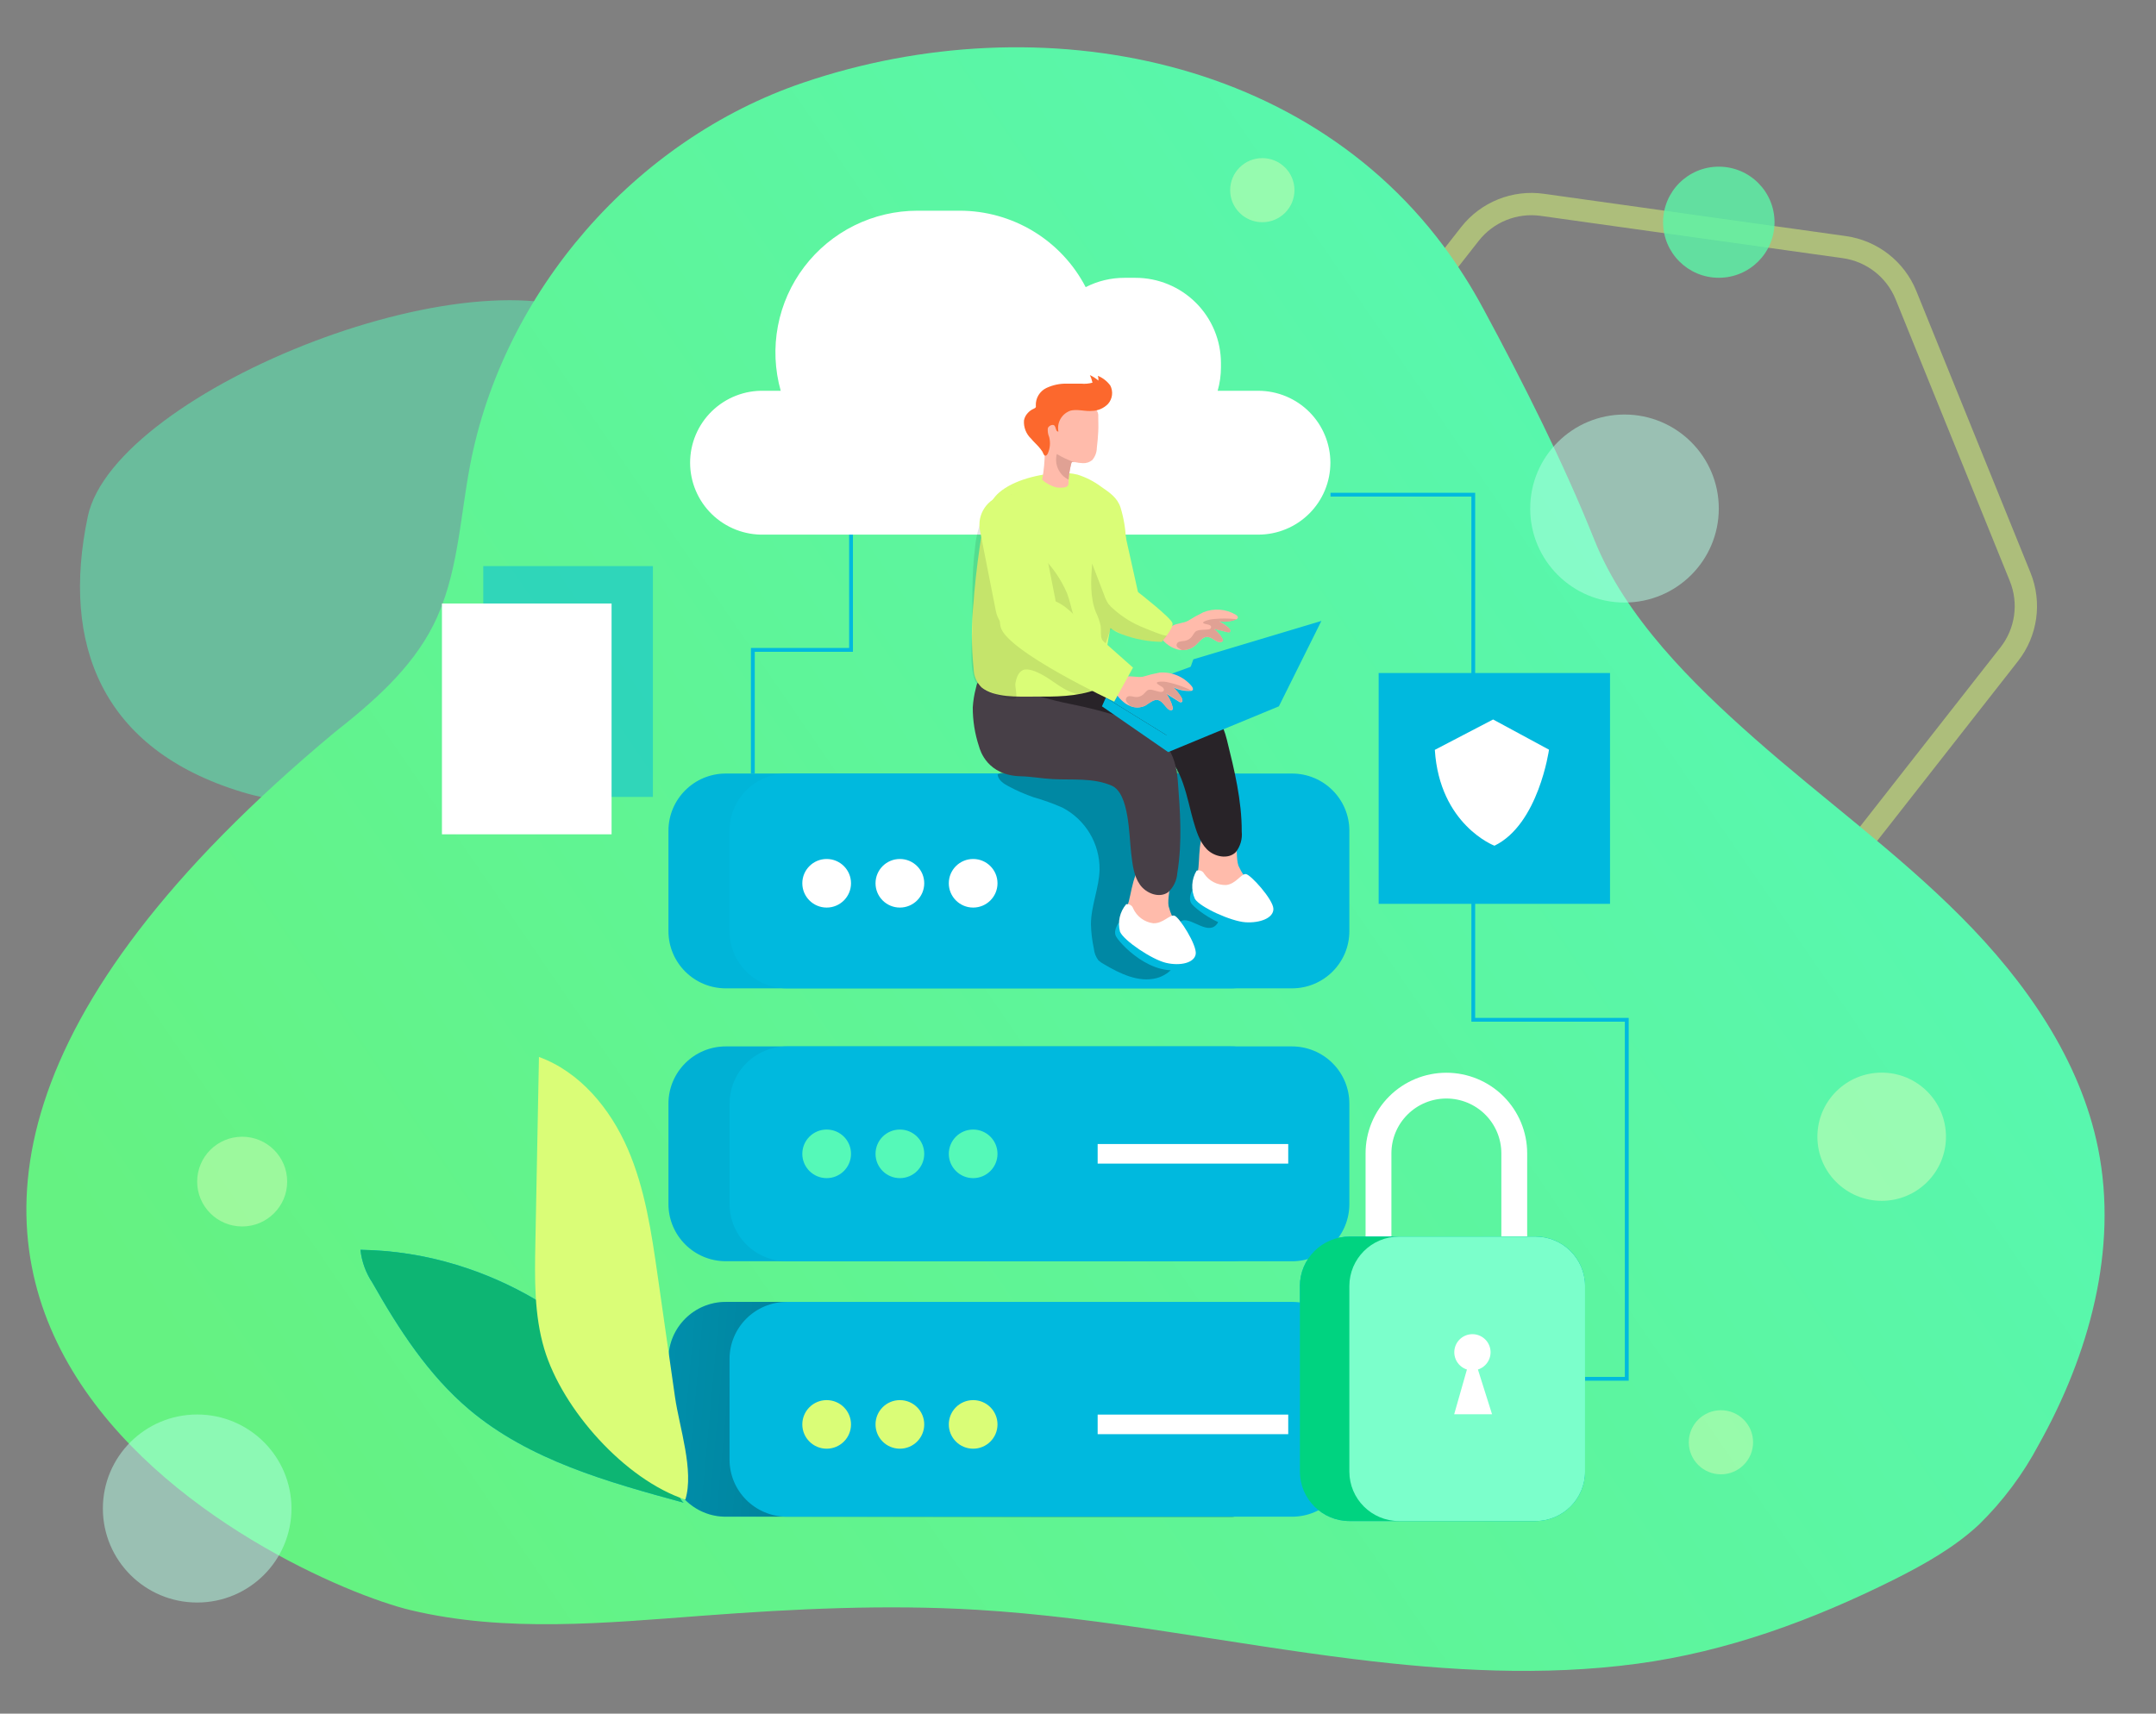 <?xml version="1.0" encoding="UTF-8"?> <svg xmlns="http://www.w3.org/2000/svg" width="483" height="384" viewBox="0 0 483 384" fill="none"><rect x="0" y="0" width="483" height="384" fill="#808080" stroke="none"/> <g clip-path="url(#clip0)"> <path opacity="0.5" d="M114.227 148.933C104.85 169.001 82.035 185.876 54.322 177.512C22.667 167.957 13.664 144.285 19.663 115.758C25.663 87.23 109.804 53.933 136.369 72.783C156.079 86.769 127.132 121.313 114.227 148.933Z" fill="#55F9B8"></path> <path opacity="0.5" d="M329.301 52.429C333.147 47.52 339.322 45.031 345.509 45.898L413.17 55.375C419.372 56.244 424.642 60.353 426.992 66.153L452.567 129.264C454.917 135.064 453.989 141.671 450.134 146.593L408.073 200.29C404.227 205.199 398.051 207.688 391.865 206.821L324.204 197.344C318.002 196.475 312.731 192.366 310.381 186.566L284.807 123.455C282.457 117.655 283.384 111.048 287.24 106.126L329.301 52.429Z" stroke="#DAFD77" stroke-width="5"></path> <path d="M357.151 120.906C350.279 103.703 341.241 85.75 332.362 69.296C331.007 66.789 329.579 64.307 328.064 61.947C296.86 12.463 232.899 0.506 179.948 18.521C142.229 31.325 112.675 65.364 105.286 104.378C103.008 116.359 102.601 129.053 97.109 140.014C92.183 149.845 83.564 157.328 74.944 164.124C-76.339 290.154 64.07 354.173 92.048 360.821C113.364 365.896 135.653 363.684 157.511 362.05C177.94 360.514 198.468 359.506 218.923 360.735C247.295 362.431 275.236 368.317 303.436 371.794C324.407 374.387 345.772 375.64 366.781 372.814C386.964 370.098 406.076 363.057 424.252 353.989C431.037 350.585 437.785 346.812 443.351 341.627C448.707 336.382 453.218 330.343 456.724 323.723C467.992 303.607 474.568 279.952 470.036 257.366C466.034 237.41 453.744 219.924 439.349 205.461C424.953 190.998 408.329 178.968 393.035 165.451C379.181 153.199 364.133 138.404 357.151 120.906Z" fill="url(#paint0_linear)"></path> <path d="M364.872 309.394H355.095V308.546H364.01V228.943H329.629V111.272H298.067V110.424H330.478V228.096H364.872V309.394Z" fill="#00B9DE"></path> <path d="M169.087 173.339H168.225V145.2H190.23V119.8H191.08V146.06H169.087V173.339Z" fill="#00B9DE"></path> <path d="M275.766 291.737H162.597C155.504 291.737 149.753 297.475 149.753 304.553V327.053C149.753 334.131 155.504 339.87 162.597 339.87H275.766C282.859 339.87 288.61 334.131 288.61 327.053V304.553C288.61 297.475 282.859 291.737 275.766 291.737Z" fill="#00B9DE"></path> <path d="M275.766 234.486H162.597C155.504 234.486 149.753 240.224 149.753 247.303V269.803C149.753 276.881 155.504 282.619 162.597 282.619H275.766C282.859 282.619 288.61 276.881 288.61 269.803V247.303C288.61 240.224 282.859 234.486 275.766 234.486Z" fill="#00B9DE"></path> <path d="M275.766 291.737H162.597C155.504 291.737 149.753 297.475 149.753 304.553V327.053C149.753 334.131 155.504 339.87 162.597 339.87H275.766C282.859 339.87 288.61 334.131 288.61 327.053V304.553C288.61 297.475 282.859 291.737 275.766 291.737Z" fill="url(#paint1_linear)"></path> <path d="M275.766 234.486H162.597C155.504 234.486 149.753 240.224 149.753 247.303V269.803C149.753 276.881 155.504 282.619 162.597 282.619H275.766C282.859 282.619 288.61 276.881 288.61 269.803V247.303C288.61 240.224 282.859 234.486 275.766 234.486Z" fill="url(#paint2_linear)"></path> <path d="M289.447 291.737H176.278C169.185 291.737 163.434 297.475 163.434 304.553V327.053C163.434 334.131 169.185 339.87 176.278 339.87H289.447C296.54 339.87 302.291 334.131 302.291 327.053V304.553C302.291 297.475 296.54 291.737 289.447 291.737Z" fill="#00B9DE"></path> <path d="M302.291 247.303V269.79C302.296 271.478 301.966 273.15 301.321 274.71C300.676 276.27 299.728 277.688 298.533 278.881C297.337 280.075 295.916 281.02 294.353 281.664C292.789 282.307 291.114 282.636 289.422 282.631H176.291C174.602 282.631 172.93 282.299 171.37 281.653C169.81 281.008 168.393 280.062 167.2 278.869C166.007 277.676 165.061 276.26 164.417 274.703C163.773 273.145 163.444 271.475 163.447 269.79V247.303C163.447 243.904 164.8 240.644 167.209 238.24C169.617 235.837 172.884 234.486 176.291 234.486H289.422C291.111 234.483 292.784 234.812 294.345 235.455C295.906 236.098 297.325 237.041 298.52 238.232C299.715 239.422 300.664 240.836 301.311 242.393C301.958 243.949 302.291 245.618 302.291 247.303Z" fill="#00B9DE"></path> <path d="M275.766 173.34H162.597C155.504 173.34 149.753 179.078 149.753 186.156V208.656C149.753 215.735 155.504 221.473 162.597 221.473H275.766C282.859 221.473 288.61 215.735 288.61 208.656V186.156C288.61 179.078 282.859 173.34 275.766 173.34Z" fill="#00B9DE"></path> <path d="M275.766 173.34H162.597C155.504 173.34 149.753 179.078 149.753 186.156V208.656C149.753 215.735 155.504 221.473 162.597 221.473H275.766C282.859 221.473 288.61 215.735 288.61 208.656V186.156C288.61 179.078 282.859 173.34 275.766 173.34Z" fill="url(#paint3_linear)"></path> <path d="M289.447 173.34H176.278C169.185 173.34 163.434 179.078 163.434 186.156V208.656C163.434 215.735 169.185 221.473 176.278 221.473H289.447C296.54 221.473 302.291 215.735 302.291 208.656V186.156C302.291 179.078 296.54 173.34 289.447 173.34Z" fill="#00B9DE"></path> <path d="M264.917 206.26C264.41 206.485 263.994 206.875 263.737 207.366C263.48 207.856 263.397 208.419 263.5 208.963C263.624 210.057 264.141 211.089 264.313 212.17C264.818 215.328 262.183 218.388 259.092 219.187C255.041 220.219 250.891 218.179 247.295 216.053C246.846 215.82 246.432 215.526 246.063 215.181C245.49 214.419 245.14 213.513 245.054 212.564C244.665 210.782 244.447 208.967 244.401 207.144C244.401 202.979 246.236 198.997 246.334 194.856C246.365 192.005 245.606 189.201 244.142 186.754C242.677 184.306 240.564 182.309 238.034 180.983C235.936 180.059 233.776 179.283 231.569 178.66C229.636 177.99 227.758 177.168 225.954 176.203C224.821 175.613 223.577 174.777 223.491 173.512C225.391 172.662 227.475 172.307 229.55 172.479H265.261C265.71 172.437 266.161 172.517 266.567 172.713C266.975 173.023 267.277 173.453 267.429 173.942C269.818 179.656 269.534 185.984 270.027 192.042C270.22 195.002 270.77 197.927 271.665 200.755C272.17 202.291 273.82 205.227 272.785 206.837C270.84 209.836 267.109 205.67 264.917 206.26Z" fill="url(#paint4_linear)"></path> <path d="M298.042 103.69C298.042 105.807 297.624 107.902 296.812 109.858C296 111.813 294.81 113.59 293.309 115.086C291.809 116.582 290.028 117.768 288.068 118.577C286.108 119.386 284.007 119.801 281.886 119.8H171.205C169.046 119.859 166.898 119.486 164.886 118.703C162.875 117.92 161.041 116.743 159.493 115.24C157.945 113.738 156.715 111.941 155.875 109.956C155.035 107.971 154.602 105.838 154.602 103.684C154.602 101.529 155.035 99.396 155.875 97.412C156.715 95.427 157.945 93.63 159.493 92.127C161.041 90.625 162.875 89.448 164.886 88.664C166.898 87.881 169.046 87.508 171.205 87.568H174.899C173.57 82.846 173.355 77.88 174.27 73.061C175.186 68.242 177.207 63.7 180.176 59.791C183.145 55.882 186.981 52.712 191.383 50.53C195.785 48.348 200.634 47.213 205.549 47.213H214.97C220.8 47.209 226.519 48.804 231.502 51.825C236.484 54.846 240.538 59.177 243.219 64.343C245.909 62.966 248.889 62.25 251.913 62.254H254.376C259.454 62.254 264.325 64.267 267.916 67.851C271.507 71.434 273.524 76.294 273.524 81.362V82.308C273.525 84.087 273.276 85.858 272.786 87.568H281.947C286.221 87.587 290.312 89.294 293.328 92.315C296.344 95.336 298.039 99.426 298.042 103.69Z" fill="white"></path> <path d="M217.876 103.813C218.458 102.86 218.913 101.836 219.231 100.766C220.428 97.526 221.814 94.358 223.38 91.279C224.02 89.794 224.969 88.462 226.164 87.371C228.392 85.553 231.533 85.504 234.414 85.54C236.335 85.54 238.527 85.725 239.685 87.249C240.304 88.261 240.616 89.43 240.584 90.615C241.202 100.482 240.107 110.38 237.345 119.874C232.05 120.144 226.746 120.378 221.435 120.574C217.827 120.722 210.623 122.442 207.667 119.861C200.119 113.3 215.376 107.377 217.876 103.813Z" fill="url(#paint5_linear)"></path> <path d="M339.234 279.989C338.477 279.989 337.75 279.693 337.209 279.165C336.668 278.637 336.356 277.918 336.34 277.163V258.448C336.34 255.189 335.042 252.063 332.733 249.759C330.424 247.454 327.291 246.16 324.025 246.16C320.759 246.16 317.627 247.454 315.318 249.759C313.008 252.063 311.711 255.189 311.711 258.448V277.163C311.711 277.929 311.406 278.663 310.864 279.205C310.321 279.746 309.585 280.051 308.817 280.051C308.05 280.051 307.314 279.746 306.771 279.205C306.228 278.663 305.923 277.929 305.923 277.163V258.448C305.923 253.657 307.831 249.063 311.225 245.675C314.62 242.287 319.224 240.384 324.025 240.384C328.826 240.384 333.431 242.287 336.826 245.675C340.22 249.063 342.128 253.657 342.128 258.448V277.163C342.111 277.918 341.799 278.637 341.258 279.165C340.717 279.693 339.991 279.989 339.234 279.989Z" fill="white"></path> <path d="M342.128 258.448V277.163C342.124 277.661 341.991 278.15 341.74 278.581C341.49 279.012 341.131 279.37 340.699 279.621C340.257 279.887 339.75 280.027 339.234 280.026C338.47 280.026 337.738 279.725 337.196 279.189C336.654 278.653 336.346 277.924 336.34 277.163V258.448C336.34 255.442 335.236 252.54 333.237 250.291C331.238 248.043 328.482 246.603 325.491 246.246C325.004 246.192 324.515 246.164 324.025 246.16C320.76 246.16 317.627 247.454 315.318 249.759C313.009 252.063 311.711 255.189 311.711 258.448V277.163C311.706 277.661 311.571 278.149 311.321 278.579C311.07 279.01 310.713 279.368 310.283 279.621C309.836 279.887 309.325 280.028 308.805 280.026C308.038 280.023 307.304 279.718 306.762 279.177C306.22 278.636 305.914 277.903 305.911 277.138V258.448C305.918 253.657 307.829 249.064 311.225 245.678C314.621 242.291 319.224 240.388 324.025 240.384C324.515 240.384 325.004 240.409 325.491 240.458C330.021 240.825 334.247 242.879 337.329 246.212C340.411 249.545 342.124 253.913 342.128 258.448Z" fill="url(#paint6_linear)"></path> <path d="M342.127 258.448V277.163C342.275 277.413 342.353 277.697 342.355 277.987C342.357 278.278 342.282 278.563 342.138 278.815C341.993 279.067 341.785 279.276 341.533 279.422C341.282 279.567 340.996 279.644 340.705 279.644C340.414 279.644 340.129 279.567 339.877 279.422C339.626 279.276 339.417 279.067 339.273 278.815C339.128 278.563 339.053 278.278 339.055 277.987C339.057 277.697 339.135 277.413 339.283 277.163V258.448C339.283 255.189 337.985 252.063 335.676 249.759C333.367 247.454 330.234 246.16 326.969 246.16C326.475 246.163 325.982 246.192 325.491 246.246C325.004 246.192 324.515 246.163 324.025 246.16C320.759 246.16 317.627 247.454 315.318 249.759C313.009 252.063 311.711 255.189 311.711 258.448V277.163C311.856 277.413 311.933 277.697 311.933 277.986C311.933 278.275 311.857 278.559 311.712 278.81C311.567 279.06 311.359 279.268 311.108 279.413C310.857 279.557 310.572 279.634 310.283 279.634C309.993 279.634 309.708 279.557 309.457 279.413C309.206 279.268 308.998 279.06 308.853 278.81C308.709 278.559 308.632 278.275 308.633 277.986C308.633 277.697 308.709 277.413 308.854 277.163V258.448C308.656 256.149 308.938 253.835 309.684 251.651C310.429 249.467 311.621 247.461 313.184 245.762C314.747 244.062 316.647 242.704 318.763 241.776C320.88 240.848 323.167 240.368 325.479 240.368C327.79 240.368 330.077 240.848 332.194 241.776C334.31 242.704 336.21 244.062 337.773 245.762C339.336 247.461 340.528 249.467 341.274 251.651C342.019 253.835 342.301 256.149 342.103 258.448H342.127Z" fill="url(#paint7_linear)"></path> <path d="M343.962 277.089H302.34C296.192 277.089 291.208 282.063 291.208 288.198V329.732C291.208 335.867 296.192 340.841 302.34 340.841H343.962C350.11 340.841 355.094 335.867 355.094 329.732V288.198C355.094 282.063 350.11 277.089 343.962 277.089Z" fill="#00B9DE"></path> <path d="M343.962 277.102H302.328C296.186 277.102 291.208 282.07 291.208 288.198V329.744C291.208 335.872 296.186 340.84 302.328 340.84H343.962C350.104 340.84 355.082 335.872 355.082 329.744V288.198C355.082 282.07 350.104 277.102 343.962 277.102Z" fill="#00D380"></path> <path d="M343.975 277.102H313.41C307.269 277.102 302.291 282.07 302.291 288.198V329.744C302.291 335.872 307.269 340.84 313.41 340.84H343.975C350.116 340.84 355.094 335.872 355.094 329.744V288.198C355.094 282.07 350.116 277.102 343.975 277.102Z" fill="#7BFFCB"></path> <path d="M328.631 306.888C327.707 306.595 326.918 305.981 326.408 305.158C325.897 304.336 325.698 303.358 325.847 302.402C325.996 301.445 326.482 300.574 327.218 299.944C327.955 299.314 328.893 298.968 329.863 298.968C330.832 298.968 331.77 299.314 332.507 299.944C333.243 300.574 333.73 301.445 333.878 302.402C334.027 303.358 333.828 304.336 333.317 305.158C332.807 305.981 332.018 306.595 331.094 306.888L334.259 316.915H325.774L328.631 306.888Z" fill="white"></path> <path d="M185.194 203.373C188.207 203.373 190.649 200.935 190.649 197.929C190.649 194.923 188.207 192.485 185.194 192.485C182.181 192.485 179.739 194.923 179.739 197.929C179.739 200.935 182.181 203.373 185.194 203.373Z" fill="white"></path> <path d="M201.596 203.373C204.609 203.373 207.052 200.935 207.052 197.929C207.052 194.923 204.609 192.485 201.596 192.485C198.584 192.485 196.141 194.923 196.141 197.929C196.141 200.935 198.584 203.373 201.596 203.373Z" fill="white"></path> <path d="M218.011 203.373C221.024 203.373 223.467 200.935 223.467 197.929C223.467 194.923 221.024 192.485 218.011 192.485C214.999 192.485 212.556 194.923 212.556 197.929C212.556 200.935 214.999 203.373 218.011 203.373Z" fill="white"></path> <path d="M185.194 264.002C188.207 264.002 190.649 261.565 190.649 258.558C190.649 255.552 188.207 253.115 185.194 253.115C182.181 253.115 179.739 255.552 179.739 258.558C179.739 261.565 182.181 264.002 185.194 264.002Z" fill="#55F9B8"></path> <path d="M201.596 264.002C204.609 264.002 207.052 261.565 207.052 258.558C207.052 255.552 204.609 253.115 201.596 253.115C198.584 253.115 196.141 255.552 196.141 258.558C196.141 261.565 198.584 264.002 201.596 264.002Z" fill="#55F9B8"></path> <path d="M218.011 264.002C221.024 264.002 223.467 261.565 223.467 258.558C223.467 255.552 221.024 253.115 218.011 253.115C214.999 253.115 212.556 255.552 212.556 258.558C212.556 261.565 214.999 264.002 218.011 264.002Z" fill="#55F9B8"></path> <path d="M185.194 324.632C188.207 324.632 190.649 322.195 190.649 319.189C190.649 316.182 188.207 313.745 185.194 313.745C182.181 313.745 179.739 316.182 179.739 319.189C179.739 322.195 182.181 324.632 185.194 324.632Z" fill="#DAFD77"></path> <path d="M201.596 324.632C204.609 324.632 207.052 322.195 207.052 319.189C207.052 316.182 204.609 313.745 201.596 313.745C198.584 313.745 196.141 316.182 196.141 319.189C196.141 322.195 198.584 324.632 201.596 324.632Z" fill="#DAFD77"></path> <path d="M218.011 324.632C221.024 324.632 223.467 322.195 223.467 319.189C223.467 316.182 221.024 313.745 218.011 313.745C214.999 313.745 212.556 316.182 212.556 319.189C212.556 322.195 214.999 324.632 218.011 324.632Z" fill="#DAFD77"></path> <path d="M268.488 194.377C268.247 195.864 268.331 197.386 268.734 198.837C269.306 200.211 270.28 201.381 271.53 202.192C274.191 204.05 277.47 204.807 280.679 204.306C281.114 204.284 281.525 204.105 281.837 203.802C282.031 203.542 282.138 203.229 282.145 202.905C282.135 201.174 281.471 199.511 280.285 198.248C279.106 196.994 278.145 195.553 277.44 193.984C276.406 190.936 278.45 183.453 272.884 183.969C268.279 184.399 268.833 191.145 268.488 194.377Z" fill="#FFBBAB"></path> <path d="M248.28 152.88C252.513 153.032 256.732 153.442 260.915 154.109C268.303 155.24 273.032 158.373 274.854 165.771C276.529 172.529 278.204 179.374 278.179 186.341C278.354 187.986 277.881 189.633 276.862 190.937C275.15 192.657 272.047 192.018 270.36 190.298C268.673 188.578 267.983 186.108 267.293 183.785C266.136 179.841 264.67 170.489 260.484 169.445C253.39 167.675 246.1 172.136 239.155 169.445C236.675 168.579 234.312 167.407 232.124 165.955C229.933 164.484 228.242 162.384 227.272 159.934C226.833 158.629 226.588 157.267 226.545 155.891C226.459 154.761 226.484 153.625 226.619 152.499C226.841 151.197 227.062 151.344 228.38 151.357C230.609 151.357 232.826 151.529 235.042 151.738C239.451 152.106 243.859 152.758 248.28 152.88Z" fill="#282328"></path> <path d="M267.109 199.44C267.109 199.44 266.099 201.222 266.899 202.451C267.7 203.679 276.628 210.966 283.795 206.973C290.962 202.979 275.643 200.337 275.643 200.337L267.109 199.44Z" fill="#00B9DE"></path> <path d="M268.069 195.102C268.385 194.994 268.729 195.003 269.039 195.127C269.348 195.251 269.603 195.482 269.756 195.778C270.296 196.582 271.03 197.237 271.892 197.682C272.753 198.126 273.713 198.347 274.682 198.322C276.874 198.088 278.056 195.754 279.115 195.864C280.174 195.975 285.198 201.529 285.272 203.63C285.346 205.732 282.243 206.874 279.017 206.665C275.79 206.457 268.857 203.299 267.7 201.443C267.243 200.435 267.039 199.332 267.103 198.227C267.167 197.123 267.499 196.051 268.069 195.102Z" fill="white"></path> <path d="M252.886 201.972C252.4 203.401 252.232 204.919 252.393 206.42C252.726 207.869 253.495 209.181 254.597 210.18C256.915 212.455 260.028 213.742 263.279 213.768C263.713 213.816 264.15 213.707 264.51 213.461C264.744 213.235 264.903 212.944 264.966 212.625C265.239 210.911 264.857 209.156 263.895 207.71C262.935 206.282 262.223 204.704 261.789 203.041C261.259 199.87 264.51 192.817 258.932 192.411C254.265 192.092 253.711 198.863 252.886 201.972Z" fill="#FFBBAB"></path> <path d="M239.697 157.734C243.863 158.554 247.975 159.625 252.011 160.941C259.067 163.263 263.254 167.085 263.845 174.728C264.375 181.671 264.904 188.7 263.747 195.618C263.646 197.267 262.909 198.813 261.69 199.931C259.72 201.345 256.765 200.214 255.373 198.236C253.982 196.257 253.723 193.726 253.427 191.317C252.922 187.238 253.021 177.8 249.056 176.055C244.869 174.237 240.202 174.827 235.756 174.581C233.441 174.458 231.003 174.003 228.737 173.954C221.164 173.794 219.588 168.166 219.329 167.282C218.391 164.451 217.917 161.489 217.925 158.508C218.017 157.051 218.252 155.606 218.627 154.195C218.91 152.88 218.923 152.732 220.351 152.966C222.555 153.335 224.723 153.863 226.865 154.428C231.126 155.51 235.35 156.886 239.697 157.734Z" fill="#473F47"></path> <path d="M250.644 206.739C250.644 206.739 249.413 208.337 249.943 209.676C250.472 211.016 258.132 219.666 265.865 216.889C273.598 214.112 258.92 209.013 258.92 209.013L250.644 206.739Z" fill="#00B9DE"></path> <path d="M252.295 202.622C252.626 202.568 252.965 202.633 253.252 202.806C253.539 202.98 253.754 203.25 253.858 203.569C254.26 204.455 254.881 205.225 255.663 205.805C256.445 206.386 257.362 206.758 258.329 206.886C260.533 207.009 262.023 204.896 263.107 205.191C264.19 205.486 268.18 211.777 267.872 213.792C267.564 215.808 264.35 216.496 261.21 215.758C258.07 215.021 251.74 210.782 250.903 208.766C250.624 207.706 250.605 206.594 250.847 205.525C251.089 204.456 251.586 203.46 252.295 202.622Z" fill="white"></path> <path d="M266.825 149.39L247.726 156.345L261.272 164.714L280.58 153.838L266.825 149.39Z" fill="#00B9DE"></path> <path d="M266.825 149.39L247.726 156.345L261.272 164.714L280.58 153.838L266.825 149.39Z" fill="url(#paint8_linear)"></path> <path d="M246.864 158.275L261.703 168.535L286.504 158.275L296.023 139.142L267.343 147.744L261.272 164.714L247.726 156.346L246.864 158.275Z" fill="#00B9DE"></path> <path d="M250.016 137.323C248.539 138.208 246.987 138.552 245.731 137.655L245.423 137.397C243.428 135.443 243.108 131.253 243.194 128.193C243.228 126.906 243.335 125.622 243.514 124.347L251.051 115.205L254.942 132.691C253.559 134.488 251.896 136.052 250.016 137.323Z" fill="#DAFD77"></path> <path d="M250.078 132.948C249.942 133.784 249.93 134.669 249.807 135.529C249.13 140.223 247.344 144.893 248.021 149.697C248.344 150.742 248.318 151.863 247.948 152.892C247.423 153.682 246.625 154.251 245.706 154.49C241.224 156.148 236.335 156.136 231.557 156.099C227.974 156.099 222.826 156.382 219.859 154.01C218.758 152.911 218.134 151.423 218.122 149.869C217.593 144.841 217.593 139.771 218.122 134.742L218.27 132.776C218.68 128.246 219.255 123.74 219.994 119.259C220.548 116.015 221.324 112.525 223.824 110.375C227.149 107.512 232.961 106.16 237.246 106C238.64 105.915 240.038 106.035 241.396 106.357C243.297 106.956 245.083 107.87 246.679 109.06C248.6 110.387 250.312 111.518 251.026 113.717C251.798 116.24 252.213 118.858 252.258 121.496C252.289 123.985 251.974 126.466 251.322 128.869C251.014 130.036 250.534 131.179 250.238 132.346C250.152 132.518 250.115 132.727 250.078 132.948Z" fill="#DAFD77"></path> <path opacity="0.1" d="M226.964 156.739C225.535 156.935 222.58 155.227 221.558 154.883C220.954 154.687 220.425 154.293 219.834 154.048C216.829 152.819 217.753 144.033 217.79 141.636C217.913 135.308 217.617 128.697 218.467 122.455C218.686 120.033 219.323 117.667 220.351 115.463C220.87 114.363 221.626 113.39 222.565 112.615C223.503 111.84 224.602 111.281 225.782 110.977C226.239 110.836 226.728 110.836 227.185 110.977C229.008 111.739 228.946 114.922 229.045 116.483C229.077 118.054 229.407 119.605 230.018 121.054C230.732 122.59 231.877 123.155 232.985 124.298C235.584 126.739 237.65 129.688 239.056 132.961C239.697 134.681 240.029 136.5 240.596 138.257C242.059 142.109 244.138 145.699 246.753 148.887C247.64 150.115 248.588 151.59 248.071 152.991C247.843 153.472 247.515 153.899 247.11 154.244C246.704 154.589 246.23 154.845 245.718 154.994C244.451 155.507 243.076 155.697 241.716 155.547C238.502 155.129 236.076 152.536 233.207 151.049C232.21 150.533 230.301 149.661 229.168 150.152C228.035 150.644 227.641 152.155 227.469 153.175C227.37 153.826 227.912 155.94 227.604 156.358C227.531 156.463 227.436 156.552 227.325 156.618C227.215 156.683 227.092 156.725 226.964 156.739Z" fill="#020202"></path> <path d="M244.672 103.113C244.092 103.581 243.36 103.821 242.615 103.789C241.989 103.769 241.366 103.686 240.756 103.543H240.423C240.383 103.525 240.339 103.515 240.294 103.515C240.249 103.515 240.205 103.525 240.165 103.543C240.121 103.573 240.085 103.611 240.057 103.655C240.029 103.7 240.012 103.749 240.005 103.801C239.694 105.01 239.488 106.244 239.389 107.488V108.164C239.402 108.4 239.346 108.634 239.229 108.84C239.013 109.067 238.718 109.203 238.404 109.22C237.837 109.312 237.259 109.312 236.692 109.22C235.492 108.927 234.383 108.34 233.466 107.512C233.859 105.422 234.057 103.299 234.057 101.172C234.057 98.419 233.761 95.63 234.451 92.963C234.549 92.332 234.782 91.728 235.133 91.194C235.484 90.659 235.946 90.206 236.487 89.864C237.028 89.521 237.636 89.299 238.27 89.21C238.905 89.122 239.551 89.169 240.165 89.35C242.115 89.598 243.953 90.4 245.46 91.661C245.679 91.894 245.844 92.172 245.943 92.476C246.043 92.779 246.076 93.101 246.039 93.418C246.039 94.511 246.1 95.605 246.039 96.699C245.977 97.793 245.879 99.156 245.719 100.385C245.701 101.389 245.331 102.355 244.672 103.113Z" fill="#FFBBAB"></path> <path d="M244.105 92.103C242.702 92.103 241.212 91.673 239.832 92.017C238.888 92.337 238.092 92.988 237.592 93.849C237.092 94.71 236.921 95.722 237.111 96.699C236.544 96.809 236.594 95.839 236.249 95.396C235.904 94.954 234.894 95.396 234.734 95.986C234.672 96.653 234.778 97.324 235.042 97.94C235.359 99.168 235.25 100.467 234.734 101.626C234.611 101.897 234.352 102.204 234.082 102.093C233.811 101.983 233.663 101.454 233.527 101.209C233.299 100.861 233.048 100.528 232.776 100.213C232.222 99.562 231.545 98.984 231.015 98.321C230.451 97.797 230.012 97.152 229.733 96.435C229.454 95.718 229.34 94.947 229.402 94.18C229.526 93.566 229.82 93 230.252 92.545C230.609 92.144 231.051 91.825 231.545 91.611C231.742 91.513 231.976 91.415 232.05 91.218C232.074 91.097 232.074 90.971 232.05 90.85C232.023 90.045 232.23 89.249 232.645 88.558C233.06 87.867 233.665 87.31 234.389 86.954C235.846 86.264 237.445 85.927 239.057 85.971C240.103 85.971 241.15 85.971 242.197 85.971C243.053 86.052 243.916 85.977 244.746 85.75C244.622 85.164 244.427 84.594 244.167 84.054C244.857 84.374 245.499 84.788 246.076 85.283C246.096 84.922 246.054 84.561 245.953 84.214C247.063 84.67 248.026 85.423 248.736 86.389C249.075 87.046 249.208 87.791 249.118 88.525C249.028 89.259 248.719 89.949 248.231 90.505C247.751 91 247.177 91.393 246.542 91.663C245.908 91.933 245.226 92.075 244.536 92.078L244.105 92.103Z" fill="#FC682D"></path> <path d="M240.756 103.543H240.423C240.383 103.524 240.339 103.514 240.294 103.514C240.249 103.514 240.205 103.524 240.165 103.543C240.121 103.572 240.085 103.61 240.057 103.655C240.029 103.699 240.012 103.749 240.005 103.801C239.694 105.01 239.488 106.243 239.389 107.487C238.352 106.98 237.522 106.13 237.042 105.082C236.561 104.033 236.46 102.851 236.754 101.736C238.011 102.491 239.344 103.113 240.731 103.592L240.756 103.543Z" fill="#E0A194"></path> <path d="M272.798 143.799C271.973 143.455 271.271 142.681 270.335 142.718C269.399 142.755 268.648 143.848 267.872 144.561C267.027 145.313 265.925 145.714 264.793 145.679C264.436 145.663 264.081 145.61 263.734 145.52C262.274 145.091 260.999 144.187 260.114 142.951C260.114 142.951 262.404 140.383 262.7 140.211C263.71 139.633 265.077 139.683 266.16 139.105C267.258 138.413 268.392 137.781 269.559 137.213C270.735 136.729 272.008 136.527 273.276 136.623C274.544 136.719 275.772 137.111 276.862 137.766C277.132 137.925 277.428 138.22 277.28 138.515C277.217 138.627 277.117 138.714 276.997 138.761C275.731 139.262 274.352 139.411 273.007 139.191C273.799 139.576 274.536 140.063 275.199 140.641C275.495 140.899 275.766 141.391 275.445 141.624C275.36 141.661 275.268 141.679 275.174 141.679C275.081 141.679 274.989 141.661 274.904 141.624L271.923 140.899C272.694 141.493 273.336 142.237 273.808 143.086C273.895 143.226 273.938 143.389 273.931 143.553C273.783 143.934 273.192 143.971 272.798 143.799Z" fill="#FFBBAB"></path> <path d="M272.798 143.799C271.973 143.455 271.271 142.681 270.335 142.717C269.399 142.754 268.648 143.848 267.872 144.561C267.027 145.313 265.925 145.713 264.793 145.679C264.507 145.548 264.234 145.387 263.981 145.2C263.79 145.079 263.646 144.897 263.574 144.684C263.555 144.489 263.605 144.294 263.715 144.132C263.826 143.97 263.989 143.852 264.178 143.799C264.582 143.702 264.994 143.64 265.409 143.614C266.063 143.497 266.648 143.137 267.047 142.607C267.379 142.164 267.589 141.599 268.069 141.378C268.386 141.234 268.73 141.158 269.079 141.157L270.433 141.071C270.641 141.074 270.847 141.032 271.037 140.948C271.13 140.903 271.207 140.831 271.258 140.74C271.309 140.65 271.33 140.547 271.32 140.444C271.32 140.211 271.037 140.088 270.815 140.002C270.372 139.842 268.882 139.756 269.842 139.228C270.538 138.932 271.279 138.758 272.034 138.711C273.545 138.564 275.067 138.564 276.578 138.711C276.74 138.729 276.901 138.758 277.058 138.797C275.792 139.299 274.413 139.447 273.069 139.228C273.86 139.612 274.597 140.1 275.261 140.678C275.556 140.936 275.827 141.427 275.507 141.661C275.421 141.697 275.329 141.716 275.236 141.716C275.143 141.716 275.051 141.697 274.965 141.661L271.985 140.936C272.756 141.529 273.397 142.273 273.869 143.123C273.957 143.262 274 143.425 273.992 143.59C273.783 143.934 273.192 143.971 272.798 143.799Z" fill="#E0A194"></path> <path d="M260.262 143.823C257.218 143.785 254.205 143.215 251.359 142.14C249.335 141.352 247.546 140.062 246.162 138.392C245.98 138.175 245.842 137.925 245.756 137.655C245.602 137.196 245.602 136.7 245.756 136.242C246.138 134.893 246.93 133.695 248.021 132.813C250.965 130.626 254.967 132.69 254.967 132.69C254.967 132.69 262.466 138.515 262.675 139.67C262.799 140.297 262.072 141.476 261.37 142.41C260.668 143.344 260.262 143.823 260.262 143.823Z" fill="#DAFD77"></path> <path d="M224.903 110.937L224.891 110.94C221.214 111.661 218.82 115.221 219.543 118.89L223.095 136.903C223.818 140.572 227.385 142.962 231.062 142.24L231.074 142.237C234.751 141.516 237.145 137.956 236.422 134.287L232.871 116.274C232.147 112.605 228.58 110.215 224.903 110.937Z" fill="#DAFD77"></path> <path opacity="0.1" d="M260.262 143.823C257.218 143.785 254.205 143.215 251.359 142.14C251.001 142.005 249.167 140.911 248.896 141.022C248.784 141.107 248.705 141.229 248.674 141.366L247.677 144.204C247.378 144.009 247.131 143.745 246.955 143.436C246.78 143.126 246.681 142.778 246.667 142.423C246.593 141.71 246.667 140.997 246.593 140.297C246.361 139.21 245.993 138.157 245.497 137.163C244.155 133.747 244.401 129.938 244.66 126.276L247.393 133.415C247.617 134.097 247.932 134.746 248.329 135.345C248.695 135.797 249.107 136.209 249.561 136.573C251.508 138.307 253.746 139.684 256.173 140.641C256.592 140.813 261.198 142.767 261.444 142.41C260.804 143.221 260.262 143.823 260.262 143.823Z" fill="#020202"></path> <path d="M261.629 158.827C260.89 158.176 260.397 157.119 259.449 156.874C258.501 156.628 257.528 157.537 256.604 158.102C256.081 158.364 255.508 158.509 254.923 158.528C254.339 158.547 253.757 158.44 253.218 158.213C252.86 158.078 252.517 157.905 252.196 157.697C250.807 156.717 249.747 155.343 249.154 153.752C249.154 153.752 251.974 151.737 252.307 151.651C253.44 151.368 254.77 151.86 256.001 151.651C257.242 151.268 258.504 150.956 259.782 150.717C261.124 150.616 262.471 150.833 263.713 151.352C264.954 151.872 266.055 152.677 266.924 153.703C267.158 153.974 267.38 154.391 267.182 154.649C267.099 154.748 266.979 154.81 266.85 154.821C265.443 154.932 264.034 154.642 262.786 153.986C263.5 154.662 264.125 155.425 264.646 156.259C264.892 156.628 265.052 157.242 264.646 157.39C264.473 157.39 264.276 157.39 264.104 157.23L261.296 155.473C261.942 156.37 262.418 157.378 262.7 158.446C262.755 158.618 262.755 158.803 262.7 158.975C262.577 159.294 261.974 159.196 261.629 158.827Z" fill="#FFBBAB"></path> <path d="M261.629 158.828C260.89 158.176 260.397 157.12 259.449 156.874C258.501 156.628 257.528 157.538 256.604 158.103C256.081 158.364 255.508 158.509 254.923 158.528C254.339 158.547 253.757 158.44 253.218 158.213C252.959 157.979 252.724 157.72 252.516 157.439C252.344 157.248 252.236 157.007 252.208 156.751C252.221 156.547 252.31 156.355 252.459 156.213C252.607 156.072 252.804 155.992 253.009 155.989C253.424 156.013 253.836 156.075 254.24 156.174C254.569 156.223 254.905 156.201 255.224 156.107C255.543 156.014 255.838 155.852 256.087 155.633C256.518 155.264 256.851 154.724 257.319 154.576C257.669 154.519 258.029 154.549 258.365 154.662L259.745 155.018C259.948 155.061 260.157 155.061 260.36 155.018C260.468 154.999 260.566 154.943 260.638 154.86C260.709 154.778 260.751 154.673 260.754 154.564C260.737 154.436 260.691 154.314 260.621 154.206C260.55 154.097 260.457 154.006 260.348 153.937C259.942 153.618 258.476 153.028 259.548 152.782C260.309 152.684 261.083 152.734 261.826 152.929C263.38 153.283 264.894 153.794 266.345 154.453C266.507 154.523 266.664 154.605 266.813 154.699C265.407 154.809 263.998 154.52 262.749 153.863C263.464 154.539 264.088 155.303 264.609 156.137C264.855 156.505 265.015 157.12 264.609 157.267C264.436 157.267 264.239 157.267 264.067 157.107L261.259 155.35C261.905 156.248 262.381 157.256 262.663 158.324C262.718 158.496 262.718 158.68 262.663 158.852C262.577 159.295 261.974 159.196 261.629 158.828Z" fill="#E0A194"></path> <path d="M241.088 138.306L253.821 149.599L249.61 157.23C249.61 157.23 225.388 145.912 224.156 140.444C222.925 134.976 229.328 135.185 229.328 135.185C229.328 135.185 234.623 131.081 241.088 138.306Z" fill="#DAFD77"></path> <path d="M360.685 150.815H308.854V202.536H360.685V150.815Z" fill="#00B9DE"></path> <path opacity="0.5" d="M146.268 126.854H108.266V178.575H146.268V126.854Z" fill="#00B9DE"></path> <path d="M137.008 135.235H99.006V186.956H137.008V135.235Z" fill="white"></path> <path d="M80.756 280.063C81.036 282.701 81.953 285.231 83.428 287.436C89.339 297.857 95.964 308.117 105.114 315.847C118.573 327.201 136.183 332.104 153.201 336.737C151.686 335.999 149.852 328.135 149.174 326.451C147.857 323.084 146.625 319.681 145.369 316.289C143.362 310.944 139.212 306.643 135.074 302.698C125.815 293.772 114.563 287.168 102.244 283.43C95.276 281.303 88.042 280.17 80.756 280.063Z" fill="#00B9DE"></path> <path d="M80.756 280.063C81.036 282.701 81.953 285.231 83.428 287.436C89.339 297.857 95.964 308.117 105.114 315.847C118.573 327.201 136.183 332.104 153.201 336.737C151.686 335.999 149.852 328.135 149.174 326.451C147.857 323.084 146.625 319.681 145.369 316.289C143.362 310.944 139.212 306.643 135.074 302.698C125.815 293.772 114.563 287.168 102.244 283.43C95.276 281.303 88.042 280.17 80.756 280.063Z" fill="url(#paint9_linear)"></path> <path d="M147.339 285.9C145.948 276.205 144.519 266.387 140.616 257.404C136.712 248.421 129.939 240.2 120.74 236.846C120.47 250.723 120.203 264.597 119.94 278.466C119.78 286.478 119.645 294.649 121.947 302.329C125.999 315.846 140.025 331.588 153.534 336.036C155.541 329.572 152.179 319.779 151.218 313.057L147.339 285.9Z" fill="#DAFD77"></path> <path d="M288.597 256.358H245.903V260.745H288.597V256.358Z" fill="white"></path> <path d="M288.597 316.989H245.903V321.376H288.597V316.989Z" fill="white"></path> <path d="M321.439 168.031L334.493 161.224L347.016 167.994C347.016 167.994 344.689 184.719 334.801 189.511C334.776 189.511 322.511 184.829 321.439 168.031Z" fill="white"></path> <ellipse opacity="0.5" cx="421.545" cy="254.723" rx="14.404" ry="14.364" fill="#DAFFBC"></ellipse> <ellipse opacity="0.5" cx="44.171" cy="338.035" rx="21.125" ry="21.067" fill="#B4FFE6"></ellipse> <ellipse opacity="0.5" cx="363.93" cy="113.955" rx="21.125" ry="21.067" fill="#B4FFE6"></ellipse> <ellipse opacity="0.5" cx="282.79" cy="42.614" rx="7.202" ry="7.182" fill="#D5FFB4"></ellipse> <ellipse opacity="0.5" cx="54.253" cy="264.778" rx="10.082" ry="10.055" fill="#D5FFB4"></ellipse> <ellipse opacity="0.8" cx="385.056" cy="49.796" rx="12.483" ry="12.449" fill="#5AF6A8"></ellipse> <ellipse opacity="0.5" cx="385.536" cy="323.192" rx="7.202" ry="7.182" fill="#D5FFB4"></ellipse> </g> <defs> <linearGradient id="paint0_linear" x1="450.566" y1="72.474" x2="63.407" y2="338.157" gradientUnits="userSpaceOnUse"> <stop stop-color="#55F8B8"></stop> <stop offset="1" stop-color="#65F282"></stop> </linearGradient> <linearGradient id="paint1_linear" x1="238.367" y1="317.567" x2="44.977" y2="299.71" gradientUnits="userSpaceOnUse"> <stop offset="0.01"></stop> <stop offset="0.13" stop-opacity="0.69"></stop> <stop offset="0.25" stop-opacity="0.32"></stop> <stop offset="1" stop-opacity="0"></stop> </linearGradient> <linearGradient id="paint2_linear" x1="30848.1" y1="9968.39" x2="-3927.07" y2="9123.61" gradientUnits="userSpaceOnUse"> <stop offset="0.01"></stop> <stop offset="0.13" stop-opacity="0.69"></stop> <stop offset="0.25" stop-opacity="0.32"></stop> <stop offset="1" stop-opacity="0"></stop> </linearGradient> <linearGradient id="paint3_linear" x1="31406.3" y1="7750.9" x2="-995.079" y2="-2064.58" gradientUnits="userSpaceOnUse"> <stop offset="0.01"></stop> <stop offset="0.13" stop-opacity="0.69"></stop> <stop offset="0.25" stop-opacity="0.32"></stop> <stop offset="1" stop-opacity="0"></stop> </linearGradient> <linearGradient id="paint4_linear" x1="11483.2" y1="6202.61" x2="9380.43" y2="9264.48" gradientUnits="userSpaceOnUse"> <stop offset="0.01"></stop> <stop offset="0.13" stop-opacity="0.69"></stop> <stop offset="0.25" stop-opacity="0.32"></stop> <stop offset="1" stop-opacity="0"></stop> </linearGradient> <linearGradient id="paint5_linear" x1="10255.3" y1="3374.18" x2="3489.68" y2="2653.64" gradientUnits="userSpaceOnUse"> <stop offset="0.01"></stop> <stop offset="0.13" stop-opacity="0.69"></stop> <stop offset="0.25" stop-opacity="0.32"></stop> <stop offset="1" stop-opacity="0"></stop> </linearGradient> <linearGradient id="paint6_linear" x1="10158.2" y1="9641.03" x2="10089.7" y2="8183.15" gradientUnits="userSpaceOnUse"> <stop offset="0.01"></stop> <stop offset="0.13" stop-opacity="0.69"></stop> <stop offset="0.25" stop-opacity="0.32"></stop> <stop offset="1" stop-opacity="0"></stop> </linearGradient> <linearGradient id="paint7_linear" x1="9405.67" y1="10279.3" x2="9599.36" y2="7621.66" gradientUnits="userSpaceOnUse"> <stop offset="0.01"></stop> <stop offset="0.13" stop-opacity="0.69"></stop> <stop offset="0.25" stop-opacity="0.32"></stop> <stop offset="1" stop-opacity="0"></stop> </linearGradient> <linearGradient id="paint8_linear" x1="7608.81" y1="2138.98" x2="6999.09" y2="952.472" gradientUnits="userSpaceOnUse"> <stop offset="0.01"></stop> <stop offset="0.13" stop-opacity="0.69"></stop> <stop offset="0.25" stop-opacity="0.32"></stop> <stop offset="1" stop-opacity="0"></stop> </linearGradient> <linearGradient id="paint9_linear" x1="9668.87" y1="12938.6" x2="4763.69" y2="18279.6" gradientUnits="userSpaceOnUse"> <stop offset="0.01" stop-color="#0DB573"></stop> <stop offset="0.13" stop-opacity="0.69"></stop> <stop offset="0.25" stop-opacity="0.32"></stop> <stop offset="1" stop-opacity="0"></stop> </linearGradient> <clipPath id="clip0"> <rect width="483" height="384" fill="white"></rect> </clipPath> </defs> </svg> 
